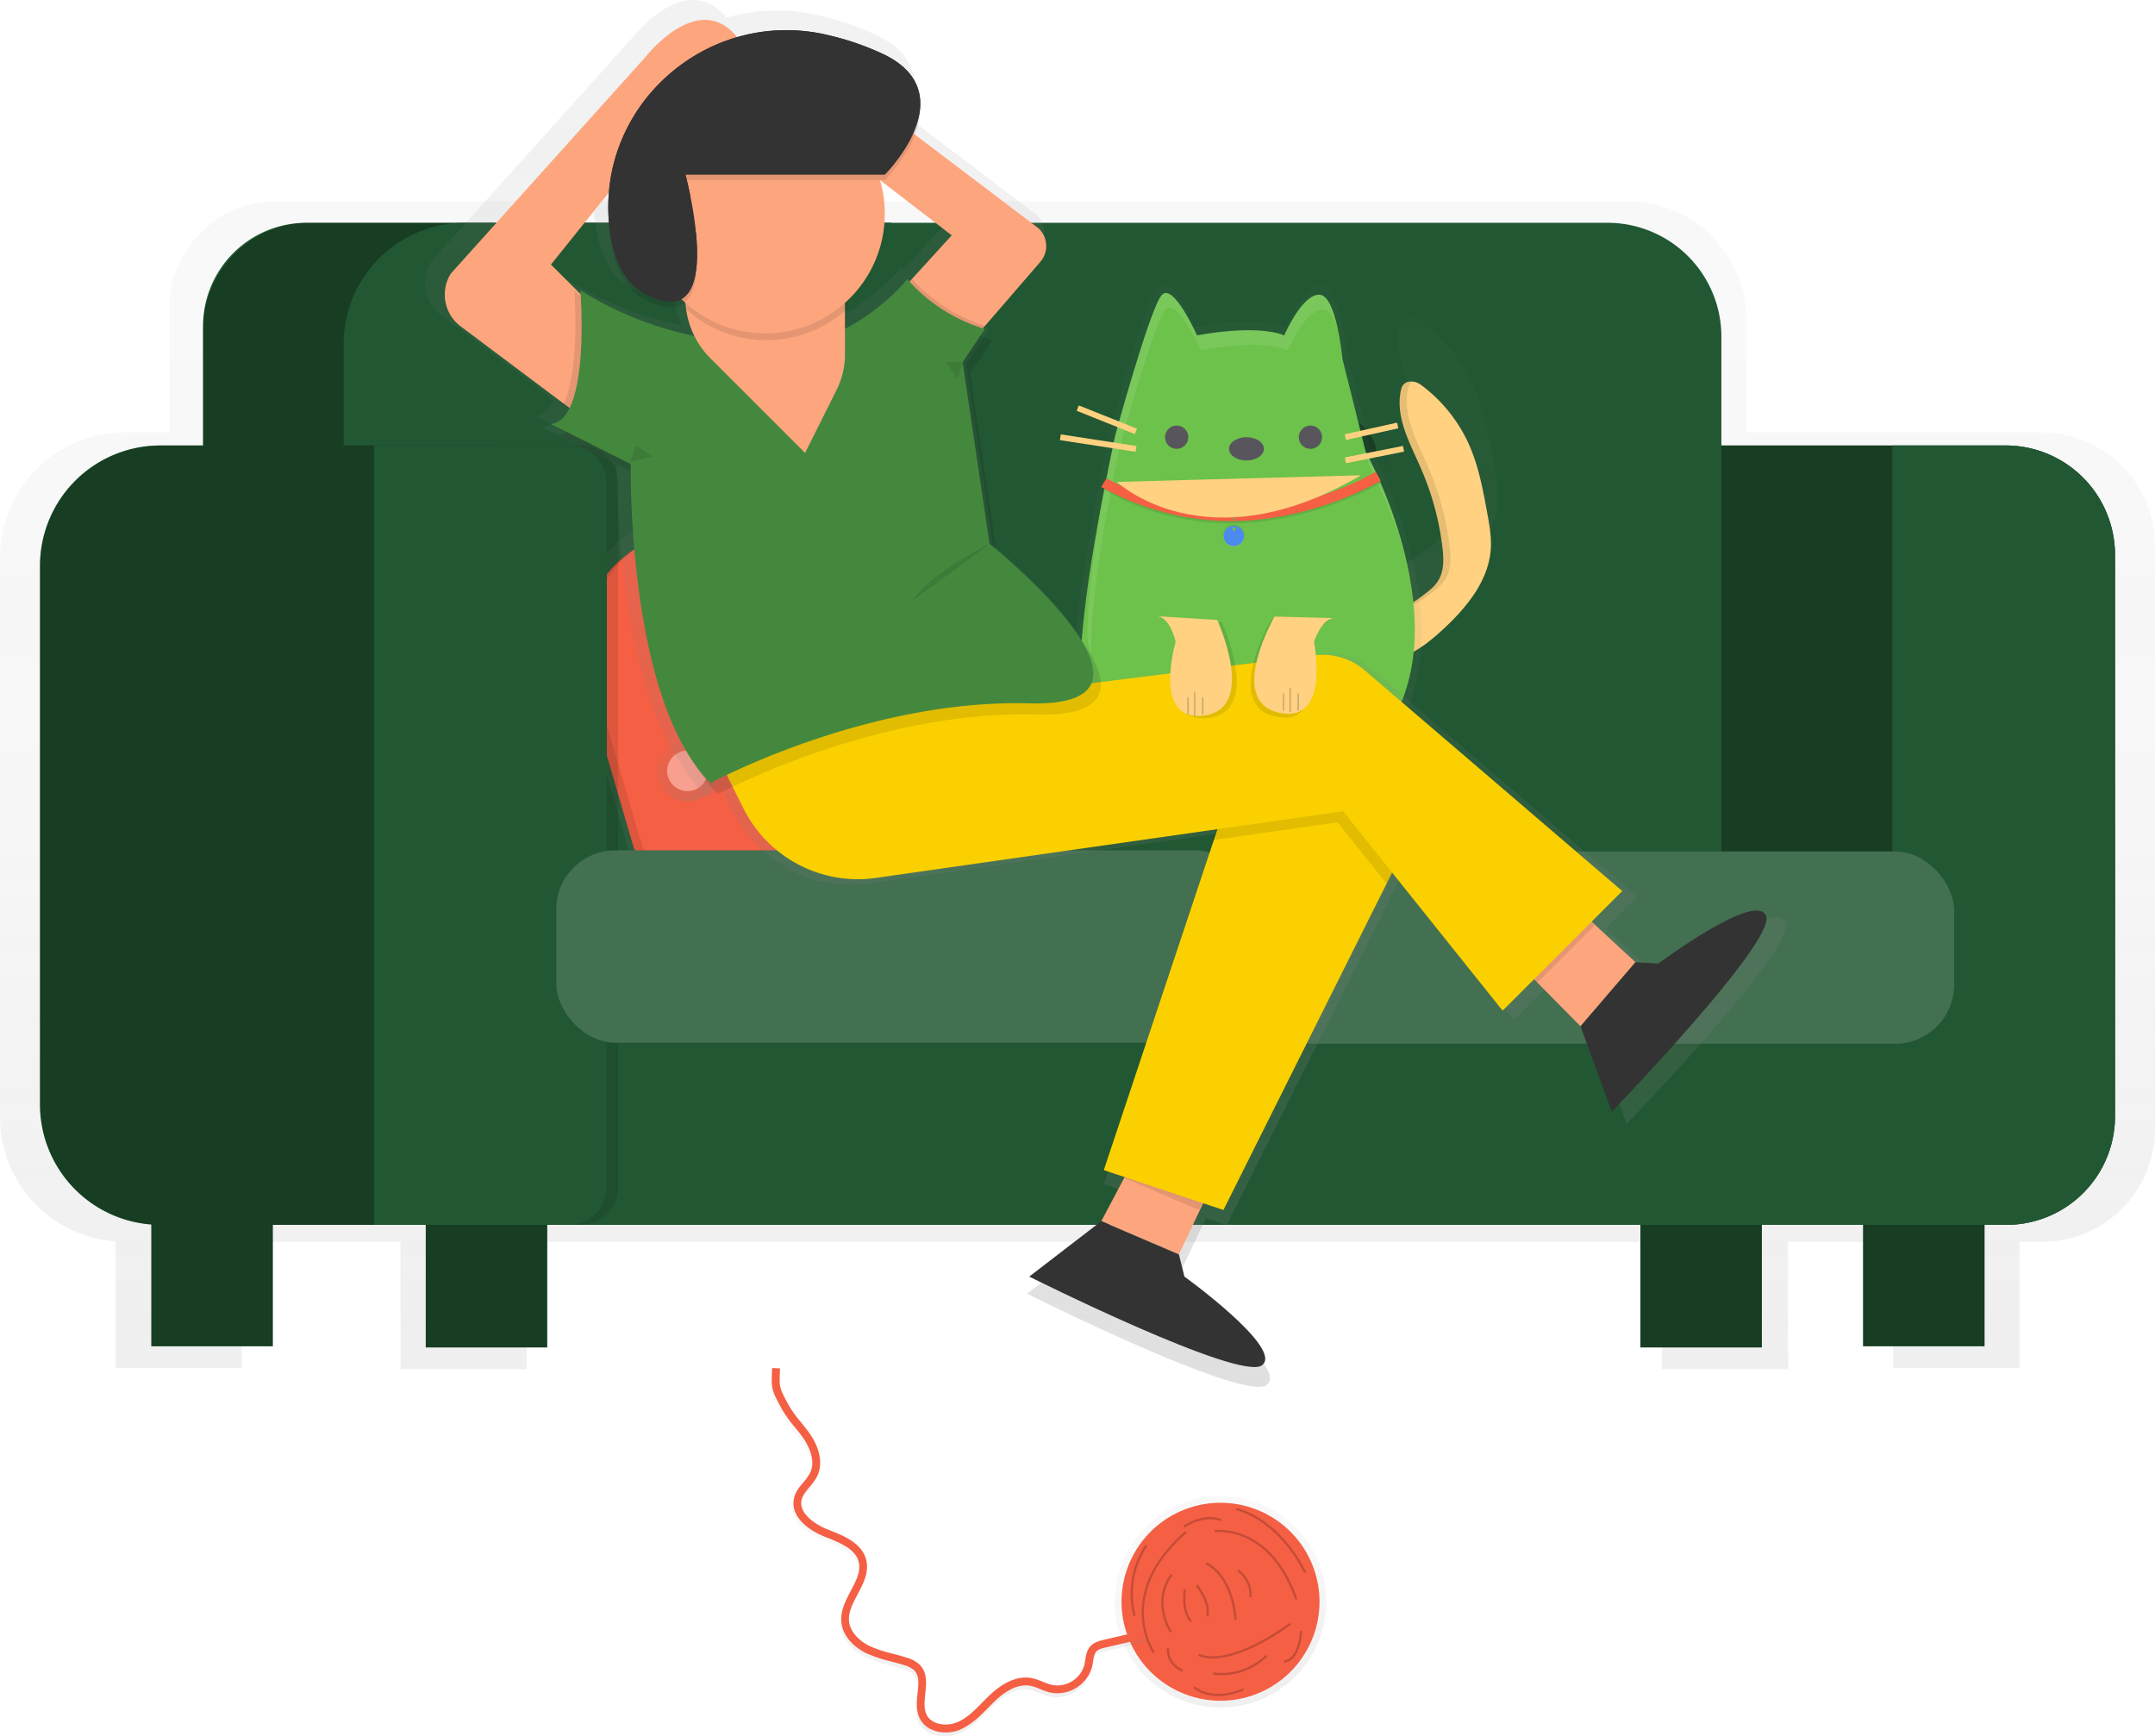 <svg xmlns="http://www.w3.org/2000/svg" xmlns:xlink="http://www.w3.org/1999/xlink" data-name="Layer 1" width="970" height="781.61"><defs><linearGradient id="prefix__a" x1="600" y1="675.47" x2="600" y2="149.73" gradientUnits="userSpaceOnUse"><stop offset="0" stop-color="gray" stop-opacity=".25"/><stop offset=".54" stop-color="gray" stop-opacity=".12"/><stop offset="1" stop-color="gray" stop-opacity=".1"/></linearGradient><linearGradient id="prefix__b" x1="1718.23" y1="-1648.44" x2="1718.23" y2="-1862.67" gradientTransform="rotate(-18.87 7510.01 3049.535)" xlink:href="#prefix__a"/><linearGradient id="prefix__c" x1="1731.89" y1="-1787.45" x2="1731.89" y2="-1814.78" gradientTransform="translate(-1271.46 2131.88)" xlink:href="#prefix__a"/><linearGradient id="prefix__d" x1="1763.79" y1="-1719.1" x2="1763.79" y2="-1746.44" gradientTransform="translate(-1237.95 2101.1)" xlink:href="#prefix__a"/><linearGradient id="prefix__e" x1="1659" y1="-1746.44" x2="1659" y2="-1773.78" gradientTransform="translate(-1234.6 2166.35)" xlink:href="#prefix__a"/><linearGradient id="prefix__f" x1="1686.33" y1="-1678.1" x2="1686.33" y2="-1705.44" gradientTransform="translate(-1200.26 2138.19)" xlink:href="#prefix__a"/><linearGradient id="prefix__g" x1="752.69" y1="339.56" x2="752.69" y2="202.23" xlink:href="#prefix__a"/><linearGradient id="prefix__h" x1="676.63" y1="422.03" x2="676.63" y2="186.54" xlink:href="#prefix__a"/><linearGradient id="prefix__i" x1="670.37" y1="305.53" x2="670.37" y2="295.41" gradientUnits="userSpaceOnUse"><stop offset="0" stop-color="#fff"/><stop offset="1"/></linearGradient><linearGradient id="prefix__j" x1="612.66" y1="683.48" x2="612.66" y2="59.2" xlink:href="#prefix__a"/><linearGradient id="prefix__k" x1="1186.13" y1="-329.85" x2="1186.13" y2="-425.03" gradientTransform="translate(-521.72 1157.6)" xlink:href="#prefix__a"/><linearGradient id="prefix__l" x1="1083.07" y1="-358.53" x2="1083.07" y2="-539.81" gradientTransform="rotate(-18.54 4471.565 1799.515)" xlink:href="#prefix__a"/></defs><path d="M1033.84 253.83H901V203a53.24 53.24 0 00-53.24-53.24H239.53a48.3 48.3 0 00-48.3 48.3v55.8h-20A56.21 56.21 0 00115 310v252a56.2 56.2 0 0052 56v57h56.78v-56.83h71.5v57.31h56.78v-57.31h511v57.31h56.78v-57.31h47.32v56.78H1024v-56.78h10.23a50.76 50.76 0 0050.77-50.76V305a51.16 51.16 0 00-51.16-51.17zM891 476.22v42.58H679.32a27.49 27.49 0 003.49-13.43v-29.15z" transform="translate(-115 -59.2)" fill="url(#prefix__a)" opacity=".5"/><path fill="#215732" d="M68.12 537.67h54.67v68.34H68.12zM738.37 538.18h54.67v68.34h-54.67zM838.6 537.67h54.67v68.34H838.6zM191.64 538.18h54.67v68.34h-54.67z"/><path opacity=".3" d="M68.12 537.67h54.67v68.34H68.12zM738.37 538.18h54.67v68.34h-54.67zM838.6 537.67h54.67v68.34H838.6zM191.64 538.18h54.67v68.34h-54.67z"/><path d="M765.2 200.52h137.54A49.26 49.26 0 01952 249.78v252.69a48.87 48.87 0 01-48.87 48.87H765.2V200.52z" fill="#215732"/><path d="M765.2 200.52h137.54A49.26 49.26 0 01952 249.78v252.69a48.87 48.87 0 01-48.87 48.87H765.2V200.52z" opacity=".3"/><path d="M137.91 100.29h263.31v314.37H91.4V146.79a46.51 46.51 0 0146.51-46.5z" fill="#215732"/><path d="M139.41 100.29h261.81v314.37H91.4V148.29a48 48 0 0148.01-48z" opacity=".3"/><path d="M209.2 100.29h255.3v314.37H154.68V154.8a54.51 54.51 0 0154.51-54.51z" fill="#215732"/><path d="M463 100.29h260.55a51.27 51.27 0 0151.27 51.27v263.1H463V100.29zM851.77 200.52h51A49.26 49.26 0 01952 249.78v252.69a48.87 48.87 0 01-48.87 48.87h-51.36V200.52zM223.02 455.66h628.74v95.68H223.02z" fill="#215732"/><rect x="382.64" y="278.19" width="185.66" height="195.43" rx="57.05" ry="57.05" transform="rotate(-16.25 210.548 748.998)" fill="url(#prefix__b)"/><rect x="385.59" y="287.11" width="173.13" height="182.24" rx="53.2" ry="53.2" transform="rotate(-16.25 207.216 751.31)" fill="#f55f44"/><rect x="385.59" y="287.11" width="173.13" height="182.24" rx="53.2" ry="53.2" transform="rotate(-16.25 207.216 751.31)" opacity=".1"/><rect x="388.9" y="284.78" width="173.13" height="182.24" rx="53.2" ry="53.2" transform="rotate(-16.25 210.548 748.998)" fill="#f55f44"/><circle cx="460.44" cy="330.77" r="13.67" transform="rotate(-35.12 309.352 482.848)" fill="url(#prefix__c)"/><circle cx="525.84" cy="368.33" r="13.67" transform="rotate(-35.12 374.734 520.399)" fill="url(#prefix__d)"/><circle cx="424.4" cy="406.24" r="13.67" transform="rotate(-35.12 273.301 558.317)" fill="url(#prefix__e)"/><circle cx="486.07" cy="446.42" r="13.67" transform="rotate(-35.12 334.966 598.499)" fill="url(#prefix__f)"/><circle cx="460.44" cy="330.77" r="9.11" transform="rotate(-35.12 309.352 482.848)" fill="#f99f8f"/><circle cx="525.84" cy="368.33" r="9.11" transform="rotate(-35.12 374.734 520.399)" fill="#f99f8f"/><circle cx="424.4" cy="406.24" r="9.11" transform="rotate(-35.12 273.301 558.317)" fill="#f99f8f"/><circle cx="486.07" cy="446.42" r="9.11" transform="rotate(-35.12 334.966 598.499)" fill="#f99f8f"/><path d="M72.13 200.52h201v350.82h-201A54.13 54.13 0 0118 497.22V254.65a54.13 54.13 0 0154.13-54.13z" fill="#215732"/><path d="M72.51 200.52H222.7A50.44 50.44 0 01273.14 251v249.9a50.44 50.44 0 01-50.44 50.44H72.51A54.51 54.51 0 0118 496.83V255a54.51 54.51 0 0154.51-54.48z" opacity=".3"/><path d="M173.41 200.52h87.79a17 17 0 0117 17v316.82a17 17 0 01-17 17h-87.79V200.52z" opacity=".1"/><path d="M168.35 200.52h87.79a17 17 0 0117 17v316.82a17 17 0 01-17 17h-87.79V200.52z" fill="#215732"/><path fill="#215732" d="M250.36 382.77h314.37v86.57H250.36zM565.24 383.27h314.37v86.57H565.24z"/><rect x="250.36" y="382.77" width="314.37" height="86.57" rx="26.6" ry="26.6" fill="#fff" opacity=".15"/><circle cx="601.43" cy="205.33" r="18.22" fill="#215732"/><circle cx="601.43" cy="205.33" r="18.22" opacity=".3"/><circle cx="318.96" cy="205.33" r="18.22" fill="#215732"/><circle cx="318.96" cy="205.33" r="18.22" opacity=".3"/><ellipse cx="309.84" cy="102.31" rx="4.56" ry="6.83" fill="#fda57d"/><rect x="565.24" y="383.27" width="314.37" height="86.57" rx="26.6" ry="26.6" fill="#fff" opacity=".15"/><path d="M787.44 267.21c-2.09-11.49-4.23-23.11-9-33.8a74.23 74.23 0 00-23.75-29.56 8 8 0 00-5.36-1.6c-3 .26-3.92 2.1-4.39 4-.06.23-.11.45-.15.68-1.18 5.83-.39 11.59 1.32 17.27 2.13 7.09 5.7 14 8.67 20.86a139.16 139.16 0 0110.53 38.6c.22 1.76.39 3.57.43 5.38a31.34 31.34 0 01-.08 3.23 19.26 19.26 0 01-1.42 6.13q-.21.48-.45 1t-.52.92c-1.82 3-4.66 5.14-7.44 7.25s-5.93 4.36-9.25 5.5h.11a13.35 13.35 0 01-4.82.79c-5.13-.16-10.6-4.29-15.76-3.32l-.58.13c-5.28 1.43-9.33 9.73-9.37 15v1.22c0 .14 0 .28.05.42s.06.53.1.78.06.31.1.46.09.45.15.67.09.31.14.46.13.41.2.61.12.3.18.44.16.38.25.56l.22.42c.1.17.19.35.3.52l.26.4.34.48.29.37.39.44.32.34.43.41.35.31.47.38.37.29.51.35.38.26.56.33.39.22.63.31.37.18c.3.14.61.27.92.39l.45.17.72.26.52.16.59.18.58.15.56.14.62.13.54.11.65.11.52.08.67.09.5.06.7.06H737.55l.88-.07h.17a28.85 28.85 0 007.31-1.61c7.47-2.83 13.81-8 19.68-13.43 11.64-10.75 22.64-24.09 23.57-39.91.36-5.71-.69-11.47-1.72-17.16z" transform="translate(-115 -59.2)" fill="url(#prefix__g)" opacity=".5"/><path opacity=".1" d="M528.94 204.21h94.27v27.29h-94.27z"/><path fill="#215732" d="M528.94 204.21h94.27v24.81h-94.27z"/><circle cx="583.52" cy="192.64" r="14.88" fill="#215732"/><path d="M555.46 215.54l-.18-.18a2.74 2.74 0 000-4.37l.16-.2a3 3 0 010 4.74z" fill="#4d8af0"/><path d="M555.46 215.54l-.18-.18a2.74 2.74 0 000-4.37l.16-.2a3 3 0 010 4.74z" opacity=".1"/><path d="M555.28 215.54a3 3 0 010-4.74l.16.2a2.74 2.74 0 000 4.37zM555.37 210.9" fill="#4d8af0"/><path d="M631.51 295.6c6.83-2.59 12.62-7.32 18-12.28 10.64-9.82 20.68-22 21.54-36.47.31-5.28-.64-10.54-1.59-15.75-1.91-10.5-3.86-21.12-8.19-30.88a67.83 67.83 0 00-21.7-27 7.3 7.3 0 00-4.91-1.46c-3 .27-3.76 2.33-4.16 4.3-2.43 12 4.24 23.64 9.12 34.84a127.18 127.18 0 019.62 35.27c.63 5.16.86 10.74-1.86 15.18-1.66 2.72-4.26 4.7-6.8 6.62-3.8 2.87-8 5.88-12.76 5.74s-10.08-4.23-15-2.91-8.53 8.89-8.56 13.74c-.06 13.14 18.11 14.52 27.25 11.06z" fill="#ffd180"/><g opacity=".1"><path d="M647.36 261.35c-1.66 2.72-4.26 4.7-6.8 6.62a31.6 31.6 0 01-8.46 5c4.32-.29 8.19-3 11.7-5.69 2.54-1.92 5.14-3.91 6.8-6.62 2.71-4.43 2.49-10 1.86-15.18a127.16 127.16 0 00-9.62-35.27c-4.88-11.21-11.56-22.86-9.12-34.84a5.19 5.19 0 012-3.62 6.53 6.53 0 00-1.11 0c-3 .27-3.76 2.33-4.16 4.3-2.43 12 4.24 23.64 9.12 34.84a127.16 127.16 0 019.62 35.27c.66 5.17.89 10.75-1.83 15.19zM607.52 283.88c0-4.48 3.19-11.29 7.48-13.33a7.85 7.85 0 00-2.17.25c-4.83 1.31-8.53 8.89-8.56 13.74-.06 12.26 15.73 14.26 25.28 11.69-9.49 1.38-22.09-1.43-22.03-12.35z"/></g><path d="M652.87 206.39s27.24-5.45 40.86 0c0 0 8.17-19.07 16.34-19.07s10.89 30 10.89 30l10.89 43.58s51.75 92.61 0 141.63-133.45-5.48-133.45-40.89 16.34-108.94 16.34-108.94 16.34-59.92 21.79-65.37 16.34 19.06 16.34 19.06z" transform="translate(-115 -59.2)" fill="url(#prefix__h)" opacity=".5"/><path d="M538.79 150.98s26.18-5.24 39.27 0c0 0 7.85-18.33 15.71-18.33s10.47 28.8 10.47 28.8l10.47 41.89s49.75 89 0 136.15-128.3-5.24-128.3-39.27 15.71-104.73 15.71-104.73 15.71-57.6 20.95-62.84 15.72 18.33 15.72 18.33z" fill="#6cc24a"/><g opacity=".1" fill="#fff"><path d="M633 252.28a207.1 207.1 0 00-18.32-48.93l1.65 6.62A207 207 0 01633 252.28zM491.12 293.17c0-34 12.67-91.06 12.67-91.06s15.71-57.6 20.95-62.84 15.71 18.33 15.71 18.33 26.18-5.24 39.27 0c0 0 7.86-18.33 15.71-18.33 3 0 5.31 4.34 6.93 9.65-1.6-7.77-4.32-16.27-8.58-16.27-7.85 0-15.71 18.33-15.71 18.33-13.09-5.24-39.27 0-39.27 0s-10.47-23.56-15.71-18.33-20.95 62.84-20.95 62.84-12.67 57-12.67 91.06c-.01 3.08 1.65 7.6 1.65 6.62z"/></g><circle cx="589.85" cy="196.8" r="5.24" fill="#58555d"/><circle cx="529.63" cy="196.8" r="5.24" fill="#58555d"/><ellipse cx="561.05" cy="202.04" rx="7.85" ry="5.24" fill="#58555d"/><path fill="#ffd180" d="M605.276 195.475l23.566-5.233.568 2.558-23.566 5.233zM605.311 205.937l26.186-5.218.512 2.57-26.186 5.218zM484.622 184.918l.973-2.432 26.183 10.472-.973 2.433zM477.097 198.118l.398-2.59 34.04 5.24-.399 2.59z"/><path d="M554.52 235.54a119.78 119.78 0 01-20.45-1.74 113 113 0 01-36.92-13.27l.91-4.23a124.25 124.25 0 0037 13c18.85 3.23 51.27 2.26 84.22-15.92l2.2 4c-23.92 13.22-49.1 18.16-66.96 18.16z" opacity=".1"/><path d="M619.28 212.41c-33 18.18-65.38 19.15-84.22 15.92a124.25 124.25 0 01-37-13l-2.42 3.86a126.27 126.27 0 0038.43 13.61 119.78 119.78 0 0020.46 1.75c17.86 0 43-4.93 67-18.13zm-63.91 21.78a.51.51 0 11.51-.51.51.51 0 01-.51.5z" fill="#f55f44"/><path d="M665.3 300.47a5.06 5.06 0 005.06 5.06 5.06 5.06 0 005.06-5.06 5.06 5.06 0 00-5.06-5.06 5.06 5.06 0 00-5.06 5.06zm5.06-2.53a.84.84 0 11.84-.84.84.84 0 01-.83.84z" transform="translate(-115 -59.2)" opacity=".1" fill="url(#prefix__i)"/><path d="M550.81 241.27a4.56 4.56 0 004.56 4.56 4.56 4.56 0 004.56-4.56 4.56 4.56 0 00-4.56-4.56 4.56 4.56 0 00-4.56 4.56zm4.56-2.28a.76.76 0 11.76-.76.76.76 0 01-.76.76z" fill="#4d8af0"/><path d="M612.57 213.93c-69.69 41-109.85 3-109.85 3z" fill="#ffd180"/><path d="M918.75 474.56c-4.27-12.11-50 22-50 22l-10.57-.63-20.34-18.84 14.2-14.2L732.8 360.64a30.08 30.08 0 00-23.31-7L610.36 366c-.43-5.68-3.93-12.43-8.88-19.32-10.17-16.68-31.58-35.51-39.48-42.2L549.88 223l10.27-15.41a51.85 51.85 0 01-5.6-1.88l2.17-3.26-.8-.22 1-1.18h-.12l25.58-29.6a11.22 11.22 0 00-.84-15.55l-57.25-43.5a31.57 31.57 0 002.44-13.1c.45-8.64-3.42-17.41-16.39-23.9a126.51 126.51 0 00-25.08-8.86 82.3 82.3 0 00-43.36.64c-.23-.29-.48-.58-.74-.88-17.62-20.14-40.73 8.8-41.63 10l-90.32 100.46a18.35 18.35 0 004.52 24.46l47.81 35.85-.15.31 2.7 2c-2 4-4.79 6.7-8.44 7.11l7.32 3.66a8.42 8.42 0 01-3.9 1.47l33.52 16.76c0 17.42 1.8 97.17 30.12 136.32A72.39 72.39 0 00433 418s2.41-1.31 6.81-3.43l5.06 10.13a59.24 59.24 0 0061.37 32.15l157.35-22.48-1.67 5 .9-.13-51 153 8.42 2.81-.16.3 1.19.51-10.61 20-33.39 25.68s97.59 48.79 107.86 41.09-36-41.09-36-41.09l-2.57-10.27 11.23-23.71 9.41 3.14 75.62-151.24 2.57-5.14 51.18 64L811 503.9l1.56 1.58.13-.13 20 20.24 14.49 39.55s75.82-78.47 71.57-90.58zm-397-294.1l-1-1.16c-6.1 7.63-16.89 16.86-28.92 23.11V194l.57-.5v-3.66a55.5 55.5 0 0015.7-56.35L541.32 159zM409 85.63l-.8-.8.81.8zm-26.55 53.48q-.33 4-.27 8.05a83.63 83.63 0 00.65 11.73c1.71 13.59 6.58 24.7 16.61 30 8.74 4.6 14.49 4.35 18.15 1.21l.4.36a39.42 39.42 0 004.06 15.28 161.62 161.62 0 01-52.81-21.27s.06.68.13 1.9l-13.74-13.74z" transform="translate(-115 -59.2)" fill="url(#prefix__j)"/><path fill="#fda57d" d="M518.17 507.27l-22.45 42.41 34.92 14.96 22.45-47.39-34.92-9.98z"/><path d="M530.64 564.64l2.49 10s44.9 32.43 34.92 39.91-104.77-39.91-104.77-39.91l32.43-24.95z" fill="#333"/><path opacity=".1" d="M550.7 521.65l-35.33-11.77-10.51 19.84 34.92 14.97 10.92-23.04z"/><path fill="#fda57d" d="M677.69 427.83l33.72 34.14 24.75-28.83-38.48-35.63-19.99 30.32z"/><path opacity=".1" d="M699.07 399.17l-19.99 30.33 12.78 12.93 25.93-25.93-18.72-17.33z"/><path d="M736.16 433.13l10.27.61s44.4-33.11 48.55-21.35-69.49 88-69.49 88l-14.07-38.42z" fill="#333"/><path d="M416.45 177.87l51.82-60a10.9 10.9 0 00-.82-15.11L354.69 17.3 341 38.66l87.39 67.27-37.1 40.68z" fill="#fda57d"/><path d="M410.5 125.62l-18.13 19.88 25.19 31.3 26-30.06a75.76 75.76 0 01-33.06-21.12z" opacity=".1"/><path d="M266 190.89l-58.67-44a17.83 17.83 0 01-4.39-23.76l87.79-97.69 18 18L248 119.09l35.9 35.9z" fill="#fda57d"/><path d="M253.59 182.03l9.6 7.2 18-35.9-22.6-22.53c.48 7.64 1.83 37.33-5 51.23z" opacity=".1"/><path fill="#fad000" d="M550.69 365.14l-53.86 161.57 53.86 17.95 89.75-179.52-71.8-17.95-17.95 17.95z"/><path opacity=".1" d="M548.19 370.13l-2.69 8.08 56.55-8.08 22.09 27.62 13.81-27.62-71.81-17.95-17.95 17.95z"/><path d="M290.61 25.55s23-29.66 40.47-9.7-27.44 22.45-27.44 22.45z" fill="#fda57d"/><path d="M317.32 329.24l17.35 34.71a57.54 57.54 0 0059.61 31.23l210.26-30 71.81 89.76 53.85-53.85-115.85-99.3a29.22 29.22 0 00-22.64-6.81z" fill="#fad000"/><path d="M264.56 135.59s4.73 58.3-13.22 60.3l35.9 18s-2 105.71 35.9 143.61c0 0 69.81-37.9 143.61-35.9s-18-71.81-18-71.81l-12.12-81.72 10-15a75 75 0 01-34.92-22.45c-10 12.47-32.86 29.38-52.69 29.38h-8.58c-29.56 0-61-6-85.91-21.9z" opacity=".1"/><path d="M261.23 130.6S266 188.9 248 190.89l35.9 18s-2 105.71 35.9 143.61c0 0 69.81-37.9 143.61-35.9s-18-71.81-18-71.81l-12.12-81.72 10-15a75 75 0 01-34.92-22.45c-10 12.47-32.86 29.38-52.69 29.38h-8.58c-29.56 0-61-8.47-85.91-24.4z" fill="#44883e"/><path d="M308.52 114.16v20a38.3 38.3 0 0011.22 27.08l42.64 42.64 14.19-28.39a35.6 35.6 0 003.76-15.92v-45.41z" fill="#fda57d"/><path d="M309.07 137.25c0 .74 0 1.47.07 2.21a53.84 53.84 0 0071.74-.06v-22.19h-71.81z" opacity=".1"/><circle cx="344.42" cy="96.22" r="53.85" fill="#fda57d"/><path d="M308.52 81.03h89.76s35.9-35.9 0-53.85a122.89 122.89 0 00-24.36-8.6c-54.59-13.84-106.5 31.31-99.48 87.19 1.66 13.2 6.39 24 16.13 29.11 37.89 19.92 17.95-53.85 17.95-53.85z" opacity=".1"/><path d="M308.52 78.54h89.76s35.9-35.9 0-53.85a122.89 122.89 0 00-24.36-8.6c-54.59-13.84-106.5 31.31-99.48 87.19 1.66 13.2 6.39 24 16.13 29.11 37.89 19.95 17.95-53.85 17.95-53.85z" fill="#333"/><ellipse cx="311.12" cy="96.92" rx="4.99" ry="8.73" fill="#fda57d"/><path opacity=".1" d="M283.68 207.93l2.5-7.49 7.48 4.99-9.98 2.5zM445.55 244.8s-27.16 13-34.65 25.5M433.35 163.03l-2.49 7.48-4.99-7.48h7.48z"/><path d="M308.52 78.54h89.76s35.9-35.9 0-53.85a122.89 122.89 0 00-24.36-8.6c-54.59-13.84-106.5 31.31-99.48 87.19 1.66 13.2 6.39 24 16.13 29.11 37.89 19.95 17.95-53.85 17.95-53.85z" fill="#333"/><path d="M550 280.16s18.21 39.59-5.7 43-13-33.16-13-33.16-2.39-10.85-8.21-11.46M572 279.2s-21.65 37.82 1.86 43.3 15.89-31.87 15.89-31.87 3.34-10.59 9.2-10.69" opacity=".1"/><path d="M547.89 279.05s18.21 39.59-5.7 43-13-33.16-13-33.16-2.39-10.88-8.19-11.49M573.69 277.53s-21.69 37.83 1.86 43.27 15.89-31.87 15.89-31.87 3.34-10.59 9.2-10.69" fill="#ffd180"/><path fill="#58555d" opacity=".5" d="M534.52 313.82h.41v7.73h-.41zM541.14 313.82h.41v7.73h-.41zM537.55 311.36h.41v10.81h-.41zM577.52 312.17h.41v7.73h-.41zM584.14 312.17h.41v7.73h-.41zM580.55 309.7h.41v10.81h-.41z"/><circle cx="664.4" cy="780.16" r="47.59" transform="rotate(-18.54 425.67 1102.95)" fill="url(#prefix__k)" opacity=".5"/><circle cx="664.4" cy="780.16" r="44.55" transform="rotate(-18.54 425.67 1102.95)" fill="#f55f44"/><path d="M545.81 839.88c-6.4 2.15-14.37.62-17.34-5.52-1.71-3.55-1.3-7.52-.9-11.36.44-4.21.81-7.84-1.56-10.19a10.79 10.79 0 00-4.22-2.21c-2-.67-4.16-1.23-6.22-1.77a61.81 61.81 0 01-10.72-3.52c-6.8-3.19-11.15-8.58-11.63-14.42-.41-5 2-9.56 4.3-13.93s4.62-8.71 3.52-13c-1.49-5.79-8.44-8.54-14.56-11l-1-.38c-7.48-3-15.5-9.33-13.5-17.45.7-2.83 2.49-5 4.22-7a21.26 21.26 0 003-4.29c2.7-5.69-1-12.27-2.65-14.84-1.29-2-2.82-3.84-4.3-5.67a54.82 54.82 0 01-6.13-8.68l-.28-.52c-4.06-7.68-4.14-8-3.8-16.37v-1l3.54.14v1c-.3 7.59-.3 7.59 3.39 14.57l.28.52a51.37 51.37 0 005.75 8.11c1.53 1.89 3.11 3.85 4.5 5.94 4.29 6.49 5.34 13.16 2.89 18.31a24.2 24.2 0 01-3.52 5c-1.54 1.84-3 3.58-3.5 5.62-1.56 6.31 6.41 11.33 11.37 13.31l.95.38c6.57 2.6 14.75 5.84 16.69 13.37 1.44 5.59-1.23 10.63-3.82 15.51-2.17 4.1-4.23 8-3.9 12 .44 5.37 5.25 9.46 9.6 11.51a58.23 58.23 0 0010.11 3.3c2.12.55 4.31 1.13 6.45 1.84a13.86 13.86 0 015.6 3.06c3.57 3.54 3.07 8.39 2.59 13.08-.36 3.5-.71 6.81.57 9.45 2.31 4.78 9.47 5.48 14.45 3.13 4.08-1.92 7.29-5.19 10.69-8.64 1.1-1.12 2.24-2.27 3.4-3.37 6.34-6 12.75-8.62 18.55-7.61a26.17 26.17 0 015.35 1.73 26.43 26.43 0 004.13 1.42 12.73 12.73 0 0014.55-9.32c.13-.59.22-1.21.32-1.86.31-2.08.66-4.44 2.32-6.27s4.29-2.5 6.16-2.93l19.3-4.46.8 3.45-19.3 4.46c-1.83.42-3.42.86-4.33 1.86s-1.18 2.67-1.43 4.41c-.1.68-.21 1.39-.36 2.09a16.27 16.27 0 01-18.78 12 29.47 29.47 0 01-4.69-1.6 23.16 23.16 0 00-4.63-1.52c-5.88-1-11.67 3.07-15.5 6.69-1.11 1.05-2.23 2.19-3.31 3.28-3.47 3.52-7.05 7.17-11.7 9.36a16.63 16.63 0 01-1.76.8z" transform="translate(-115 -59.2)" fill="url(#prefix__l)" opacity=".5"/><path d="M431.29 778.92c-6.4 2.15-14.37.62-17.34-5.52-1.71-3.55-1.3-7.52-.9-11.36.44-4.21.81-7.84-1.56-10.19a10.79 10.79 0 00-4.22-2.21c-2-.67-4.16-1.23-6.22-1.77a61.81 61.81 0 01-10.72-3.52c-6.8-3.19-11.15-8.58-11.63-14.42-.41-5 2-9.56 4.3-13.93s4.62-8.71 3.52-13c-1.49-5.79-8.44-8.54-14.56-11l-1-.38c-7.48-3-15.5-9.33-13.5-17.45.7-2.83 2.49-5 4.22-7a21.26 21.26 0 003-4.29c2.7-5.69-1-12.27-2.65-14.84-1.29-2-2.82-3.84-4.3-5.67a54.82 54.82 0 01-6.13-8.68l-.28-.52c-4.06-7.68-4.14-8-3.8-16.37v-1l3.54.14v1c-.3 7.59-.3 7.59 3.39 14.57l.28.52a51.37 51.37 0 005.75 8.11c1.53 1.89 3.11 3.85 4.5 5.94 4.29 6.49 5.34 13.16 2.89 18.31a24.2 24.2 0 01-3.52 5c-1.54 1.84-3 3.58-3.5 5.62-1.56 6.31 6.41 11.33 11.37 13.31l.95.38c6.57 2.6 14.75 5.84 16.69 13.37 1.44 5.59-1.23 10.63-3.82 15.51-2.17 4.1-4.23 8-3.9 12 .44 5.37 5.25 9.46 9.6 11.51a58.23 58.23 0 0010.11 3.3c2.12.55 4.31 1.13 6.45 1.84a13.86 13.86 0 015.6 3.06c3.57 3.54 3.07 8.39 2.59 13.08-.36 3.5-.71 6.81.57 9.45 2.31 4.78 9.47 5.48 14.45 3.13 4.08-1.92 7.29-5.19 10.69-8.64 1.1-1.12 2.24-2.27 3.4-3.37 6.34-6 12.75-8.62 18.55-7.61a26.17 26.17 0 015.35 1.73 26.43 26.43 0 004.13 1.42 12.73 12.73 0 0014.55-9.32c.13-.59.22-1.21.32-1.86.31-2.08.66-4.44 2.32-6.27s4.29-2.5 6.16-2.93l19.3-4.46.8 3.45-19.3 4.46c-1.83.42-3.42.86-4.33 1.86s-1.18 2.67-1.43 4.41c-.1.68-.21 1.39-.36 2.09a16.27 16.27 0 01-18.78 12 29.47 29.47 0 01-4.69-1.6 23.16 23.16 0 00-4.63-1.52c-5.88-1-11.67 3.07-15.5 6.69-1.11 1.05-2.23 2.19-3.31 3.28-3.47 3.52-7.05 7.17-11.7 9.36a16.63 16.63 0 01-1.76.8z" fill="#f55f44"/><path d="M546.78 689.27s24.65-3.73 36.72 30.67M519.51 744.07s-18.3-25.9 14.31-54.46M527 734.61s-8.83-13.59.43-25.77M542.81 703.68s11.69 4.62 13.33 25.43M556.53 679.32s18.26 3.49 31 28.6M533 687.21s8.63-6.1 16.64-2.91M539.52 744.8s11.54 7.34 41.28-13.84M537.47 759.4s7.22 7.19 22.25 1.08M516.06 695.57a39 39 0 00-5.38 31.71M525.75 741.97s-.95 6.73 6.58 10.07M585.61 734.18s-.46 13-7.66 13.78M546.1 753.3a28.82 28.82 0 0024-8M557.22 706.86s6.25 4.31 5.63 12M533.38 715.39s-1.74 9.13 2.75 14.56M538.66 713.62s6.42 8 4.67 13.92" fill="none" stroke="#000" stroke-miterlimit="10" opacity=".2"/></svg>
